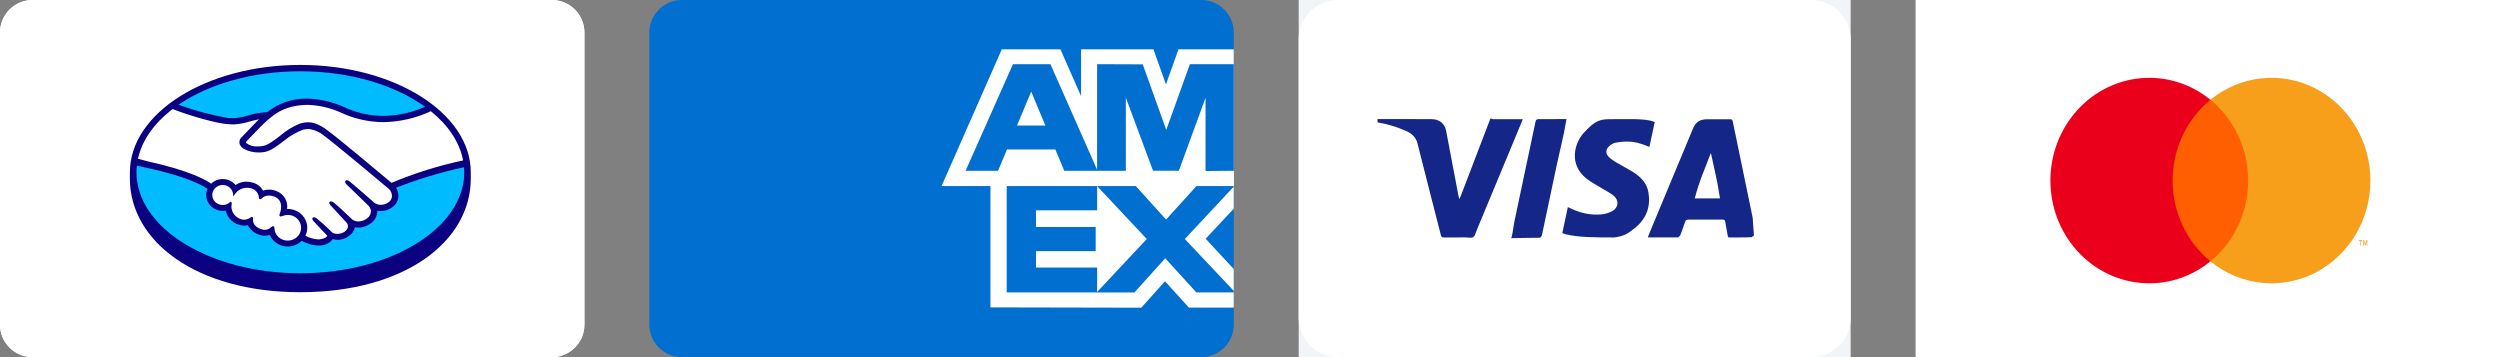 <svg xmlns="http://www.w3.org/2000/svg" fill="none" viewBox="0 0 154 22" height="22" width="154">
<rect x="0" y="0" width="154" height="22" fill="#808080" stroke="none"/>
<g clip-path="url(#clip0_593_148)">
<path fill="#F1F5F7" d="M-483.43 -651.414H860.784V1531.44H-483.43V-651.414Z"></path>
<path fill="white" d="M114 19.563C114 20.907 112.916 22 111.579 22H82.421C81.086 22 80 20.909 80 19.563V2.437C80 1.093 81.084 0 82.421 0H111.576C112.917 0 114 1.091 114 2.437V19.563Z"></path>
<path fill="white" d="M111.579 0H82.421C81.086 0 80 1.091 80 2.437V19.56C80 20.91 81.084 22 82.421 22H111.576C112.917 22 114 20.909 114 19.563V2.437C114 1.093 112.916 0 111.579 0ZM112.786 18.475C112.786 19.746 111.762 20.778 110.498 20.778H83.502C82.239 20.778 81.214 19.747 81.214 18.475V3.525C81.214 2.254 82.238 1.222 83.502 1.222H110.499C111.762 1.222 112.786 2.253 112.786 3.525V18.475Z" opacity="0.25"></path>
<path fill="#142688" d="M107.927 14.609L107.486 14.625L106.532 14.628C106.442 14.628 106.443 14.595 106.426 14.509L106.275 13.666C106.255 13.558 106.218 13.528 106.112 13.528C105.407 13.533 104.703 13.534 103.999 13.528C103.877 13.525 103.834 13.572 103.798 13.678C103.705 13.959 103.604 14.238 103.497 14.514L103.376 14.624C102.769 14.629 102.159 14.627 101.549 14.624L101.509 14.608L101.679 14.184L104.278 7.942C104.465 7.495 104.713 7.346 105.194 7.346H106.556C106.665 7.346 106.711 7.354 106.736 7.472C107.142 9.452 107.554 11.432 107.965 13.412L108.043 14.512L107.926 14.585V14.613L107.927 14.609ZM105.395 9.439L105.362 9.485C105.041 10.377 104.719 11 104.395 12.222H105.952C105.765 11 105.58 10.332 105.395 9.439ZM84.856 7.333H85.142L88.169 7.338C88.639 7.338 88.99 7.586 89.08 8.053C89.335 9.386 89.59 10.72 89.84 12.054L89.889 12.264L89.958 12.132C90.571 10.571 91.184 8.903 91.794 7.341C91.833 7.243 91.879 7.341 91.983 7.341H93.805L93.75 7.481L90.969 14.172C90.906 14.323 90.87 14.526 90.753 14.603C90.644 14.677 90.445 14.624 90.286 14.625L88.95 14.629C88.829 14.633 88.785 14.592 88.756 14.479C88.276 12.589 87.784 10.702 87.311 8.812C87.222 8.464 86.971 8.226 86.641 8.079C86.089 7.838 85.584 7.66 84.856 7.538V7.333ZM96.239 14.356L96.579 12.758L96.786 12.853C97.385 13.134 98.015 13.269 98.674 13.203C98.889 13.181 99.114 13.113 99.305 13.011C99.709 12.791 99.75 12.341 99.394 12.05C99.19 11.883 98.945 11.765 98.72 11.625C98.384 11.417 98.023 11.236 97.716 10.992C96.621 10.12 96.975 8.792 97.597 8.144C98.089 7.63 98.391 7.343 99.082 7.343C100.175 7.343 101.27 7.286 101.843 7.48L101.931 7.519L101.603 9.053C101.173 8.864 100.738 8.728 100.279 8.721C100.017 8.717 99.749 8.743 99.49 8.796C99.354 8.825 99.217 8.921 99.11 9.019C98.903 9.206 98.9 9.474 99.098 9.664C99.231 9.794 99.389 9.903 99.552 9.999L100.574 10.581C101.055 10.883 101.451 11.271 101.546 11.864C101.685 12.72 101.428 13.443 100.761 14.003C100.282 14.403 100.051 14.541 99.444 14.627C98.214 14.624 97.256 14.627 96.428 14.427L96.239 14.354V14.356ZM96.497 7.333C96.288 8.556 96.084 9.274 95.881 10.234C95.584 11.636 95.284 13.039 94.992 14.442C94.962 14.589 94.91 14.655 94.759 14.65C94.257 14.64 93.751 14.667 93.25 14.667H93.076C93.151 14.667 93.222 13.948 93.295 13.607C93.726 11.578 94.157 9.537 94.585 7.508C94.614 7.374 94.658 7.335 94.799 7.337C95.301 7.349 95.805 7.333 96.307 7.333H96.497Z"></path>
</g>
<g clip-path="url(#clip1_593_148)">
<path fill="white" d="M118 0H154V22H118V0Z" clip-rule="evenodd" fill-rule="evenodd"></path>
<path fill="#FF5F00" d="M133.496 6.146H138.827V16.099H133.496V6.146Z"></path>
<path fill="#EB001B" d="M133.835 11.124C133.833 9.181 134.691 7.346 136.162 6.147C133.664 4.108 130.076 4.405 127.921 6.829C125.766 9.254 125.766 12.992 127.921 15.416C130.076 17.841 133.664 18.138 136.162 16.099C134.691 14.9 133.833 13.066 133.835 11.124H133.835Z"></path>
<path fill="#F79E1B" d="M146.018 11.123C146.018 13.546 144.686 15.757 142.588 16.816C140.49 17.874 137.994 17.596 136.16 16.098C137.63 14.899 138.488 13.064 138.488 11.123C138.488 9.181 137.63 7.346 136.16 6.147C137.994 4.649 140.49 4.37 142.588 5.429C144.686 6.488 146.018 8.699 146.018 11.121V11.123ZM145.436 15.133V14.855H145.515V14.798H145.314V14.855H145.4V15.133H145.436ZM145.827 15.133V14.798H145.766L145.695 15.037L145.623 14.798H145.569V15.133H145.613V14.881L145.679 15.1H145.725L145.791 14.881V15.135L145.827 15.133Z"></path>
</g>
<path fill="white" d="M34 0C35.1 0 36 0.9 36 2V20C36 21.1 35.1 22 34 22H2C0.9 22 0 21.1 0 20V2C0 0.9 0.9 0 2 0H34Z"></path>
<path fill="white" d="M34 0C35.1 0 36 0.9 36 2V20C36 21.1 35.1 22 34 22H2C0.9 22 0 21.1 0 20V2C0 0.9 0.9 0 2 0H34Z"></path>
<path fill="#00BCFF" d="M18.502 4.263C12.812 4.263 8.199 7.105 8.199 10.612C8.199 14.118 12.812 17.236 18.502 17.236C24.192 17.236 28.805 14.118 28.805 10.612C28.805 7.105 24.193 4.263 18.502 4.263Z"></path>
<path fill="white" d="M15.152 8.65C15.147 8.659 15.047 8.76 15.112 8.84C15.272 9.036 15.763 9.148 16.261 9.04C16.557 8.977 16.937 8.685 17.305 8.404C17.658 8.095 18.061 7.848 18.497 7.672C18.776 7.574 19.081 7.566 19.366 7.651C19.654 7.754 19.922 7.905 20.158 8.096C20.848 8.596 23.626 10.931 24.106 11.336C25.583 10.744 27.11 10.282 28.668 9.955C28.465 8.755 27.717 7.613 26.568 6.715C24.968 7.363 22.882 7.75 20.969 6.851C20.317 6.567 19.615 6.413 18.904 6.398C17.386 6.432 16.729 7.065 16.034 7.734L15.152 8.65Z"></path>
<path fill="white" d="M23.993 11.59C23.96 11.562 20.727 8.837 19.995 8.306C19.737 8.086 19.423 7.942 19.088 7.891C18.943 7.88 18.797 7.893 18.656 7.931C18.225 8.087 17.825 8.317 17.474 8.61C17.064 8.924 16.678 9.22 16.32 9.297C15.887 9.383 15.438 9.318 15.048 9.113C14.958 9.06 14.884 8.983 14.837 8.89C14.81 8.819 14.807 8.742 14.826 8.669C14.845 8.596 14.887 8.531 14.945 8.483L15.837 7.553C15.941 7.454 16.045 7.354 16.153 7.256C15.877 7.296 15.605 7.355 15.339 7.432C15.031 7.53 14.712 7.587 14.39 7.602C14.065 7.571 13.742 7.522 13.422 7.457C12.47 7.242 11.539 6.942 10.641 6.561C9.372 7.471 8.546 8.587 8.301 9.84C8.483 9.886 8.961 9.991 9.084 10.017C11.954 10.632 12.849 11.265 13.011 11.397C13.107 11.293 13.226 11.212 13.358 11.16C13.491 11.107 13.634 11.084 13.777 11.092C13.919 11.1 14.059 11.14 14.185 11.207C14.309 11.274 14.418 11.368 14.501 11.482C14.694 11.332 14.936 11.25 15.185 11.25C15.325 11.252 15.463 11.275 15.595 11.32C15.723 11.36 15.841 11.424 15.941 11.511C16.041 11.598 16.12 11.704 16.173 11.823C16.299 11.768 16.435 11.74 16.573 11.741C16.737 11.743 16.9 11.777 17.05 11.842C17.26 11.937 17.429 12.097 17.531 12.296C17.633 12.494 17.662 12.722 17.614 12.939C17.781 12.922 17.949 12.942 18.108 12.996C18.267 13.051 18.412 13.139 18.533 13.255C18.746 13.461 18.865 13.739 18.866 14.03C18.866 14.21 18.819 14.389 18.73 14.548C19.027 14.723 19.37 14.811 19.718 14.803C19.804 14.803 19.889 14.785 19.968 14.752C20.048 14.718 20.119 14.669 20.18 14.608C20.21 14.569 20.239 14.524 20.211 14.491L19.401 13.625C19.401 13.625 19.268 13.503 19.311 13.457C19.357 13.408 19.44 13.477 19.498 13.524C19.91 13.856 20.414 14.356 20.414 14.356C20.422 14.362 20.455 14.426 20.642 14.457C20.866 14.495 21.095 14.443 21.282 14.314C21.333 14.272 21.38 14.225 21.422 14.174C21.419 14.177 21.416 14.18 21.413 14.182C21.47 14.107 21.498 14.015 21.494 13.921C21.49 13.827 21.453 13.738 21.39 13.668L20.444 12.645C20.444 12.645 20.309 12.525 20.356 12.477C20.396 12.434 20.484 12.498 20.543 12.545C20.843 12.787 21.265 13.195 21.671 13.578C21.807 13.666 21.967 13.711 22.129 13.705C22.291 13.7 22.448 13.645 22.578 13.548C22.682 13.493 22.77 13.41 22.83 13.308C22.889 13.208 22.918 13.093 22.914 12.977C22.893 12.831 22.822 12.697 22.714 12.597L21.423 11.346C21.423 11.346 21.286 11.233 21.334 11.176C21.374 11.129 21.462 11.198 21.52 11.244C22.034 11.676 22.542 12.114 23.045 12.56C23.177 12.642 23.33 12.684 23.486 12.681C23.641 12.678 23.793 12.63 23.922 12.543C24.003 12.497 24.072 12.432 24.123 12.354C24.174 12.276 24.204 12.185 24.21 12.092C24.216 11.999 24.199 11.906 24.159 11.821C24.121 11.733 24.064 11.654 23.993 11.59Z"></path>
<path fill="white" d="M17.728 13.175C17.576 13.195 17.426 13.228 17.28 13.271C17.264 13.261 17.292 13.183 17.31 13.139C17.33 13.095 17.594 12.329 16.95 12.065C16.806 11.991 16.642 11.963 16.482 11.986C16.321 12.009 16.172 12.082 16.054 12.193C16.027 12.22 16.015 12.218 16.012 12.184C16.008 12.04 15.958 11.902 15.869 11.789C15.778 11.674 15.654 11.591 15.514 11.549C15.314 11.489 15.098 11.494 14.9 11.562C14.704 11.628 14.535 11.755 14.417 11.925C14.396 11.773 14.322 11.633 14.21 11.529C14.095 11.423 13.948 11.357 13.792 11.341C13.636 11.326 13.479 11.362 13.345 11.443C13.213 11.523 13.112 11.646 13.059 11.791C13.007 11.934 13.006 12.091 13.058 12.235C13.111 12.38 13.211 12.503 13.343 12.583C13.477 12.665 13.633 12.702 13.79 12.687C13.946 12.672 14.093 12.607 14.209 12.501C14.213 12.504 14.214 12.511 14.212 12.523C14.164 12.733 14.197 12.953 14.303 13.14C14.41 13.328 14.583 13.474 14.791 13.55C14.904 13.591 15.025 13.604 15.144 13.586C15.263 13.568 15.375 13.521 15.471 13.448C15.526 13.41 15.535 13.426 15.527 13.477C15.504 13.634 15.534 13.97 16.023 14.16C16.144 14.216 16.28 14.234 16.412 14.21C16.544 14.187 16.665 14.123 16.759 14.028C16.822 13.974 16.839 13.983 16.842 14.068C16.85 14.236 16.909 14.397 17.011 14.531C17.114 14.667 17.255 14.77 17.416 14.828C17.578 14.886 17.754 14.897 17.922 14.86C18.09 14.823 18.245 14.739 18.368 14.618C18.488 14.5 18.569 14.348 18.6 14.183C18.631 14.017 18.611 13.847 18.542 13.693C18.473 13.538 18.359 13.408 18.216 13.317C18.07 13.224 17.901 13.175 17.728 13.175Z"></path>
<path fill="#0A0080" d="M18.5 4C12.703 4 8.002 6.971 8.002 10.615L8 11.002C8 14.87 12.109 18 18.5 18C24.929 18 29 14.87 29 11.003V10.615C29 6.971 24.3 4 18.5 4ZM28.527 9.882C27.014 10.205 25.537 10.667 24.117 11.263C23.12 10.426 20.818 8.498 20.195 8.048C19.952 7.851 19.677 7.697 19.382 7.592C19.253 7.552 19.119 7.532 18.983 7.532C18.811 7.534 18.64 7.562 18.477 7.614C18.041 7.788 17.638 8.034 17.284 8.342L17.264 8.357C16.903 8.634 16.529 8.92 16.246 8.981C16.122 9.008 15.996 9.021 15.869 9.021C15.613 9.041 15.36 8.963 15.16 8.802C15.143 8.78 15.154 8.745 15.195 8.695L15.201 8.688L16.077 7.778C16.763 7.118 17.412 6.493 18.904 6.46H18.978C19.654 6.486 20.319 6.638 20.94 6.907C21.77 7.307 22.685 7.517 23.613 7.524C24.626 7.508 25.623 7.278 26.541 6.85C27.606 7.712 28.312 8.75 28.527 9.882ZM18.503 4.391C21.581 4.391 24.335 5.241 26.186 6.579C25.375 6.935 24.501 7.126 23.615 7.14C22.749 7.134 21.895 6.936 21.114 6.56C20.439 6.264 19.715 6.1 18.979 6.075H18.895C18.011 6.061 17.15 6.355 16.46 6.908C16.048 6.928 15.64 7.001 15.246 7.122C14.969 7.211 14.681 7.264 14.39 7.28C14.28 7.28 14.083 7.27 14.065 7.27C13.02 7.092 11.993 6.818 10.998 6.451C12.846 5.186 15.523 4.391 18.503 4.391ZM10.634 6.716C11.915 7.22 13.469 7.61 13.96 7.64C14.097 7.649 14.243 7.664 14.39 7.664C14.718 7.649 15.043 7.591 15.355 7.491C15.555 7.435 15.758 7.387 15.962 7.347L15.789 7.512L14.899 8.44C14.831 8.496 14.783 8.572 14.761 8.657C14.739 8.742 14.745 8.832 14.777 8.914C14.829 9.018 14.911 9.105 15.011 9.164C15.299 9.32 15.625 9.4 15.956 9.394C16.083 9.395 16.209 9.382 16.333 9.356C16.706 9.276 17.098 8.976 17.513 8.658C17.858 8.371 18.25 8.145 18.671 7.99C18.777 7.963 18.885 7.948 18.995 7.947C19.022 7.947 19.05 7.948 19.078 7.952C19.404 8.003 19.708 8.143 19.955 8.355C20.685 8.884 23.919 11.609 23.951 11.635C24.014 11.693 24.064 11.764 24.098 11.843C24.131 11.922 24.147 12.007 24.145 12.093C24.139 12.175 24.113 12.254 24.068 12.323C24.022 12.393 23.96 12.451 23.887 12.491C23.76 12.572 23.613 12.616 23.462 12.618C23.33 12.618 23.201 12.582 23.088 12.514C23.076 12.504 21.968 11.526 21.56 11.197C21.508 11.145 21.441 11.111 21.369 11.099C21.353 11.099 21.337 11.102 21.322 11.108C21.308 11.115 21.294 11.125 21.284 11.137C21.22 11.213 21.292 11.319 21.376 11.387L22.67 12.642C22.767 12.732 22.83 12.851 22.85 12.979C22.853 13.085 22.826 13.189 22.771 13.279C22.716 13.371 22.637 13.446 22.542 13.496C22.406 13.588 22.247 13.638 22.083 13.642C21.952 13.642 21.824 13.605 21.714 13.534L21.529 13.358C21.189 13.036 20.839 12.704 20.582 12.498C20.53 12.446 20.462 12.412 20.389 12.401C20.374 12.401 20.359 12.404 20.345 12.41C20.331 12.415 20.318 12.424 20.308 12.435C20.278 12.466 20.258 12.522 20.332 12.615C20.352 12.64 20.373 12.664 20.397 12.685L21.341 13.708C21.395 13.767 21.426 13.843 21.43 13.922C21.434 14.002 21.41 14.08 21.362 14.144L21.329 14.184C21.301 14.213 21.272 14.24 21.241 14.266C21.106 14.361 20.944 14.41 20.779 14.406C20.736 14.406 20.694 14.403 20.652 14.396C20.584 14.391 20.519 14.365 20.466 14.321L20.454 14.309C20.403 14.258 19.927 13.789 19.533 13.473C19.483 13.423 19.419 13.39 19.349 13.379C19.333 13.379 19.317 13.382 19.303 13.388C19.288 13.394 19.275 13.403 19.264 13.415C19.186 13.497 19.303 13.62 19.353 13.665L20.158 14.521C20.151 14.54 20.141 14.558 20.128 14.573C20.098 14.612 20.001 14.706 19.708 14.741C19.673 14.746 19.637 14.748 19.602 14.748C19.326 14.731 19.056 14.654 18.813 14.522C18.899 14.346 18.938 14.151 18.925 13.956C18.913 13.761 18.849 13.572 18.741 13.409C18.631 13.243 18.482 13.108 18.306 13.015C18.115 12.914 17.9 12.864 17.684 12.872C17.718 12.651 17.677 12.425 17.567 12.231C17.455 12.033 17.282 11.877 17.074 11.786C16.915 11.717 16.745 11.681 16.572 11.679C16.446 11.679 16.322 11.7 16.203 11.743C16.077 11.512 15.866 11.34 15.615 11.263C15.476 11.215 15.331 11.19 15.184 11.189C14.944 11.187 14.709 11.259 14.512 11.396C14.421 11.288 14.308 11.2 14.181 11.137C14.055 11.075 13.917 11.038 13.776 11.031C13.634 11.023 13.493 11.044 13.361 11.093C13.228 11.142 13.107 11.217 13.004 11.314C12.754 11.13 11.759 10.521 9.097 9.939C8.897 9.89 8.697 9.837 8.499 9.78C8.749 8.63 9.509 7.578 10.634 6.716ZM15.573 13.391L15.543 13.366H15.515C15.485 13.368 15.456 13.379 15.433 13.398C15.317 13.483 15.178 13.53 15.035 13.534C14.959 13.534 14.884 13.52 14.813 13.493C14.62 13.424 14.458 13.288 14.357 13.11C14.258 12.934 14.229 12.727 14.275 12.531C14.278 12.517 14.277 12.502 14.272 12.488C14.268 12.475 14.259 12.462 14.248 12.453L14.204 12.418L14.164 12.456C14.058 12.553 13.924 12.613 13.782 12.626C13.639 12.639 13.496 12.606 13.374 12.531C13.271 12.468 13.188 12.377 13.135 12.268C13.084 12.16 13.066 12.039 13.084 11.921C13.102 11.803 13.155 11.693 13.236 11.605C13.32 11.516 13.427 11.451 13.545 11.419C13.663 11.386 13.787 11.387 13.905 11.421C14.022 11.455 14.127 11.522 14.208 11.614C14.288 11.704 14.338 11.815 14.354 11.934L14.376 12.099L14.47 11.959C14.578 11.798 14.736 11.677 14.92 11.615C15.106 11.552 15.307 11.549 15.494 11.608C15.624 11.647 15.737 11.724 15.818 11.828C15.899 11.931 15.944 12.057 15.948 12.188C15.955 12.269 16.014 12.273 16.026 12.273C16.04 12.272 16.054 12.268 16.067 12.262C16.079 12.255 16.091 12.247 16.1 12.236C16.162 12.174 16.235 12.125 16.316 12.092C16.397 12.059 16.484 12.043 16.571 12.044C16.693 12.046 16.813 12.073 16.925 12.121C17.528 12.371 17.255 13.108 17.251 13.116C17.199 13.238 17.197 13.293 17.246 13.324L17.27 13.334H17.288C17.328 13.33 17.367 13.32 17.404 13.305C17.507 13.265 17.616 13.243 17.726 13.237C17.942 13.237 18.151 13.32 18.308 13.469C18.383 13.542 18.443 13.629 18.485 13.725C18.526 13.821 18.548 13.924 18.549 14.029C18.549 14.134 18.528 14.238 18.486 14.334C18.445 14.43 18.384 14.517 18.308 14.589C18.152 14.74 17.943 14.824 17.726 14.822C17.515 14.824 17.312 14.746 17.156 14.604C17.081 14.535 17.02 14.452 16.977 14.36C16.934 14.268 16.909 14.168 16.905 14.066C16.904 14.029 16.9 13.933 16.815 13.933C16.777 13.937 16.741 13.955 16.715 13.983C16.608 14.091 16.464 14.155 16.312 14.159C16.221 14.157 16.13 14.138 16.046 14.103C15.577 13.92 15.571 13.61 15.59 13.486C15.595 13.47 15.595 13.453 15.592 13.437C15.589 13.42 15.583 13.405 15.573 13.391ZM18.503 16.833C12.927 16.833 8.407 14.048 8.407 10.612C8.408 10.475 8.416 10.338 8.431 10.201C8.476 10.211 8.918 10.313 9.011 10.333C11.73 10.915 12.628 11.52 12.781 11.634C12.716 11.783 12.691 11.946 12.707 12.107C12.723 12.268 12.78 12.423 12.873 12.556C12.966 12.691 13.092 12.801 13.24 12.877C13.445 12.983 13.68 13.018 13.907 12.977C13.947 13.171 14.04 13.352 14.174 13.502C14.309 13.652 14.482 13.766 14.676 13.832C14.792 13.876 14.915 13.899 15.039 13.9C15.117 13.9 15.195 13.891 15.271 13.872C15.364 14.062 15.511 14.222 15.692 14.337C15.875 14.451 16.086 14.515 16.304 14.521C16.41 14.521 16.514 14.503 16.614 14.468C16.69 14.646 16.81 14.803 16.964 14.924C17.121 15.046 17.304 15.128 17.499 15.164C17.694 15.2 17.895 15.189 18.085 15.132C18.275 15.075 18.448 14.972 18.587 14.835C18.897 15.009 19.246 15.109 19.604 15.127C19.656 15.127 19.707 15.124 19.758 15.117C19.889 15.113 20.018 15.082 20.137 15.026C20.255 14.971 20.361 14.891 20.448 14.793C20.464 14.772 20.478 14.749 20.49 14.726C20.596 14.757 20.706 14.774 20.816 14.776C21.055 14.771 21.286 14.691 21.473 14.549C21.571 14.488 21.657 14.407 21.724 14.313C21.79 14.218 21.838 14.111 21.863 13.998C21.935 14.012 22.008 14.019 22.083 14.019C22.323 14.017 22.558 13.945 22.758 13.813C22.908 13.73 23.033 13.607 23.119 13.459C23.204 13.313 23.247 13.146 23.242 12.977C23.538 13.036 23.846 12.977 24.098 12.811C24.222 12.739 24.326 12.638 24.404 12.518C24.48 12.399 24.526 12.263 24.538 12.122C24.553 11.926 24.504 11.731 24.398 11.565C25.757 11.031 27.157 10.608 28.585 10.302C28.593 10.405 28.598 10.508 28.598 10.612C28.598 14.048 24.078 16.833 18.503 16.833Z"></path>
<path fill="#006FCF" d="M74 0C75.1 0 76 0.9 76 2V20C76 21.1 75.1 22 74 22H42C40.9 22 40 21.1 40 20V2C40 0.9 40.9 0 42 0H74Z"></path>
<path fill="white" d="M61.012 18.936V10.515L76 10.528V12.854L74.268 14.706L76 16.573V18.948H73.234L71.764 17.326L70.304 18.954L61.012 18.934V18.936Z"></path>
<path fill="#006FCF" d="M62.012 18.012V11.442H67.584V12.955H63.816V13.983H67.494V15.471H63.816V16.481H67.584V18.012H62.012Z"></path>
<path fill="#006FCF" d="M67.559 18.012L70.642 14.723L67.559 11.441H69.945L71.829 13.524L73.719 11.442H76.002V11.493L72.985 14.723L76.002 17.92V18.013H73.695L71.778 15.91L69.88 18.014H67.559V18.012Z"></path>
<path fill="white" d="M61.71 3.04H65.324L66.593 5.921V3.04H71.053L71.823 5.199L72.594 3.04H76V11.461H58L61.71 3.04Z"></path>
<path fill="#006FCF" d="M62.397 3.955L59.48 10.521H61.48L62.031 9.206H65.01L65.561 10.521H67.611L64.707 3.955H62.397ZM62.647 7.732L63.522 5.642L64.394 7.732H62.647Z"></path>
<path fill="#006FCF" d="M67.582 10.52V3.953L70.393 3.963L71.841 8L73.297 3.954H76.001V10.519L74.261 10.535V6.025L72.617 10.519H71.027L69.351 6.01V10.52H67.583H67.582Z"></path>
<defs>
<clipPath id="clip0_593_148">
<rect transform="translate(80)" fill="white" height="22" width="34"></rect>
</clipPath>
<clipPath id="clip1_593_148">
<rect transform="translate(118)" fill="white" height="22" width="36"></rect>
</clipPath>
</defs>
</svg>
